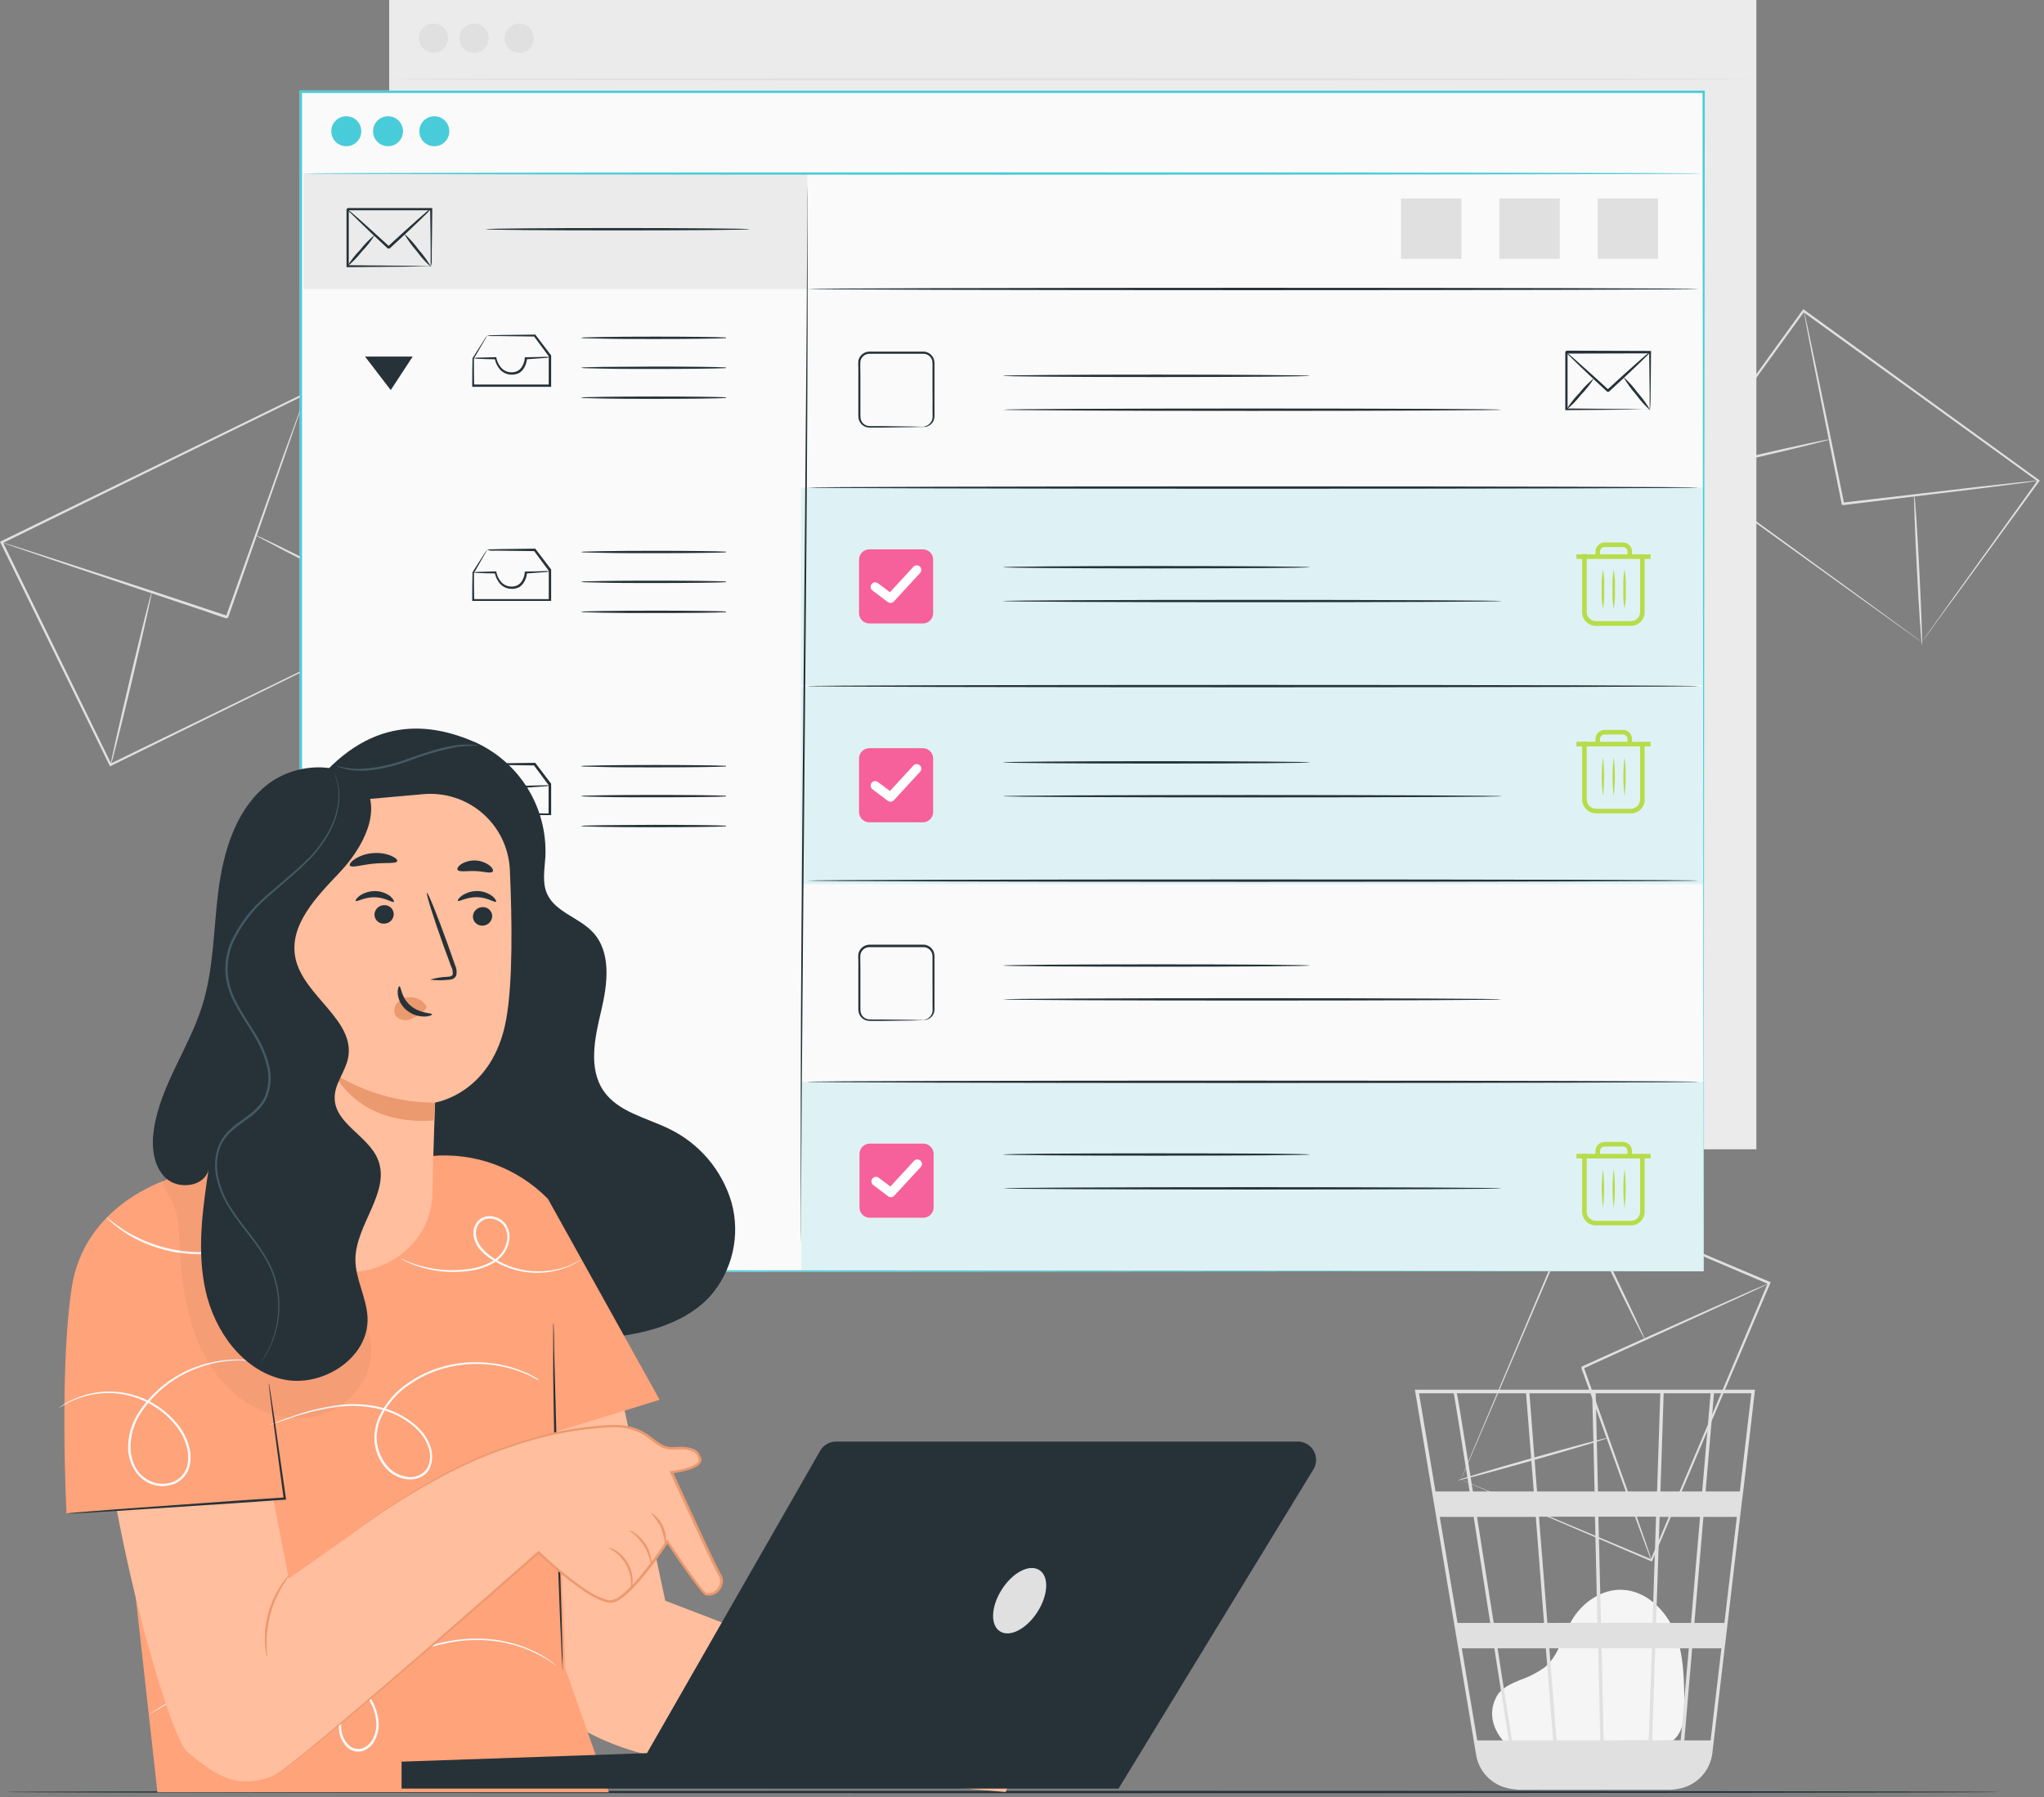 <svg width="447" height="393" viewBox="0 0 447 393" fill="none" xmlns="http://www.w3.org/2000/svg">
<rect x="0" y="0" width="447" height="393" fill="#808080" stroke="none"/>
<g clip-path="url(#clip0_723_350)">
<path d="M329.71 381.7C328.12 380.34 324.57 376.02 327.31 370.99C328.31 369.15 330.44 368.24 332.36 367.43C334.345 366.761 336.217 365.794 337.91 364.56C340.91 362 341.75 357.75 343.74 354.34C346.04 350.42 350.31 347.48 354.83 347.69C360.01 347.92 364.32 352.15 366.28 356.97C368.24 361.79 368.28 367.14 368.35 372.34C368.35 375.22 368.24 378.47 366.13 380.41C364.18 382.2 361.25 382.22 358.61 382.14L330.33 381.27" fill="#F5F5F5"/>
<path d="M383.8 303.93H309.42L322.82 383.82C323.097 385.484 323.841 387.036 324.965 388.294C326.089 389.553 327.547 390.467 329.17 390.93L329.43 391C329.65 391.06 329.87 391.13 330.09 391.17C330.591 391.271 331.099 391.331 331.61 391.35V391.42H331.97H365.12C365.731 391.418 366.341 391.354 366.94 391.23C368.872 390.925 370.653 389.998 372.011 388.591C373.37 387.184 374.233 385.372 374.47 383.43L380.94 328.33L381.23 326.14L383.75 304.33L383.8 303.93ZM369.8 354.93H362.16L362.94 331.74H371.78L369.8 354.93ZM372.52 331.74H379.83L377.11 354.93H370.55L372.52 331.74ZM350.71 380.63L350.25 360.49H361.25L360.55 380.59L350.71 380.63ZM338.83 360.49H349.51L349.97 380.63H340.4L338.83 360.49ZM339.66 380.63H330.66C329.81 375.19 328.66 368.13 327.5 360.49H338.05L339.66 380.63ZM338.4 354.93L336.55 331.7H348.8L349.33 354.89L338.4 354.93ZM350.12 354.93L349.55 331.7H362.16L361.39 354.89L350.12 354.93ZM349.46 326.18L348.96 304.71H363.09L362.38 326.18H349.46ZM348.72 326.18H336.13L334.47 304.71H348.2L348.72 326.18ZM335.42 326.18H322.11L320.79 317.89C319.4 309.2 318.88 305.94 318.59 304.71H333.73L335.42 326.18ZM335.86 331.74L337.66 354.93H326.66C326.29 352.58 325.92 350.2 325.54 347.82C324.68 342.34 323.82 336.87 323.01 331.74H335.86ZM325.92 354.93H318.75L314.86 331.74H322.27C323.37 338.87 324.63 346.84 325.89 354.89L325.92 354.93ZM326.8 360.49C327.89 367.49 328.97 374.33 329.95 380.63H323.06L319.68 360.49H326.8ZM361.31 380.63L361.98 360.49H369.32L367.55 380.59L361.31 380.63ZM363.12 326.18L363.83 304.71H374.09L372.25 326.18H363.12ZM317.92 304.71C318.22 306.26 319.57 314.71 321.39 326.18H313.93L310.32 304.71H317.92ZM374.09 380.63H368.34L370.06 360.49H376.45L374.09 380.63ZM380.48 326.18H372.99L374.83 304.71H383L380.48 326.18Z" fill="#E0E0E0"/>
<path d="M90.79 134.69C90.79 134.69 90.62 134.38 90.33 133.8L89.04 131.22L84.18 121.4C80 112.93 74.03 100.81 66.78 86.1L67.07 86.2L0.47 118.83L0.59 118.48L24.38 167.17L24.06 167.06L72.14 143.67L85.85 137.03L89.55 135.33L90.49 134.89L90.83 134.74L90.53 134.9L89.55 135.33L85.96 137.12L72.36 143.84L24.27 167.49L24.06 167.6L23.95 167.38L0.12 118.72L0 118.48L0.24 118.37L66.88 85.83L67.07 85.74L67.16 85.93L84.42 121.44L89.16 131.26L90.39 133.83L90.79 134.69Z" fill="#E0E0E0"/>
<path d="M66.97 86.01C66.963 86.099 66.943 86.187 66.91 86.27C66.85 86.47 66.77 86.72 66.67 87.02C66.44 87.72 66.12 88.68 65.67 89.89C64.8 92.42 63.56 96 62.03 100.41L49.89 135.06L49.55 135.22H49.49H49.41L49.25 135.17L48.93 135.06L48.29 134.85L47.03 134.43L44.55 133.55L39.66 131.92L30.41 128.83L14.76 123.57L4.22 119.98L1.37 118.98L0.63 118.71C0.541 118.687 0.457 118.65 0.38 118.6C0.469 118.607 0.557 118.627 0.64 118.66L1.4 118.88L4.29 119.79L14.88 123.22L30.55 128.33L39.81 131.39L44.71 133.02L47.21 133.85L48.48 134.27L49.11 134.48L49.43 134.58L49.59 134.64H49.67H49.73C49.59 134.71 50.07 134.49 49.42 134.81C54.23 121.31 58.58 109.1 61.74 100.21L65.55 89.82C65.99 88.62 66.35 87.67 66.55 86.99L66.84 86.25L66.97 86.01Z" fill="#E0E0E0"/>
<path d="M33.18 129.51C33.32 129.51 31.42 138.08 28.93 148.58C26.44 159.08 24.3 167.58 24.16 167.53C24.02 167.48 25.93 158.96 28.42 148.46C30.91 137.96 33.04 129.47 33.18 129.51Z" fill="#E0E0E0"/>
<path d="M91.49 135.05C91.43 135.17 83.43 131.25 73.62 126.29C63.81 121.33 55.91 117.2 55.98 117.07C56.05 116.94 64.05 120.86 73.86 125.83C83.67 130.8 91.55 134.92 91.49 135.05Z" fill="#E0E0E0"/>
<path d="M420.28 140.41C420.28 140.41 420.43 140.17 420.73 139.74L422.07 137.85L427.17 130.71L445.64 104.99V105.29L394.24 68.16L394.61 68.1L369.06 103.38L369.01 103.05L405.93 129.91L416.47 137.61L419.28 139.67L420 140.21C420.16 140.34 420.25 140.4 420.25 140.41L420.01 140.25L419.29 139.75L416.49 137.75L405.92 130.18L368.76 103.43L368.55 103.33L368.69 103.13L394.2 67.83L394.36 67.62L394.57 67.77L445.92 104.98L446.09 105.1L445.96 105.27L427.26 130.93C425.03 133.93 423.26 136.34 422.09 137.98C421.51 138.77 421.09 139.38 420.74 139.8C420.39 140.22 420.28 140.41 420.28 140.41Z" fill="#E0E0E0"/>
<path d="M445.81 105.12C445.523 105.188 445.233 105.238 444.94 105.27L442.45 105.62L433.28 106.79L403.01 110.48C402.44 110.06 402.85 110.35 402.72 110.25V110.15V110.01L402.67 109.74L402.56 109.19L402.34 108.11C402.19 107.39 402.05 106.67 401.9 105.96C401.62 104.54 401.33 103.14 401.06 101.76C400.51 99.01 399.97 96.35 399.47 93.82C398.47 88.82 397.56 84.22 396.8 80.38C396.04 76.54 395.47 73.49 395.05 71.3L394.6 68.83C394.541 68.543 394.497 68.252 394.47 67.96C394.572 68.236 394.649 68.52 394.7 68.81C394.83 69.41 395.02 70.23 395.25 71.26L397.16 80.26C397.95 84.1 398.89 88.64 399.94 93.69C400.45 96.22 401 98.87 401.56 101.62C401.84 103 402.12 104.4 402.41 105.82C402.56 106.53 402.7 107.24 402.85 107.96L403.07 109.05L403.18 109.59L403.23 109.87V110V110.12C403.11 110.03 403.52 110.34 402.95 109.93L433.24 106.4L442.43 105.4L444.93 105.15C445.222 105.115 445.516 105.105 445.81 105.12Z" fill="#E0E0E0"/>
<path d="M400.12 96.1C400.12 96.24 393.12 97.97 384.48 99.97C375.84 101.97 368.75 103.47 368.71 103.33C368.67 103.19 375.71 101.46 384.36 99.46C393.01 97.46 400.09 95.96 400.12 96.1Z" fill="#E0E0E0"/>
<path d="M420.31 141.06C420.17 141.06 419.67 133.75 419.21 124.72C418.75 115.69 418.49 108.36 418.64 108.35C418.79 108.34 419.27 115.66 419.73 124.69C420.19 133.72 420.45 141.05 420.31 141.06Z" fill="#E0E0E0"/>
<path d="M319.47 323.57L320.25 323.87L322.47 324.79L330.9 328.31L361.22 341.06L360.95 341.17L386.65 280.5L386.79 280.85L345.14 263.13L345.45 263L326.79 306.63C324.5 311.96 322.69 316.19 321.43 319.1C320.81 320.53 320.33 321.64 319.99 322.41L319.62 323.27L319.47 323.57C319.47 323.57 319.47 323.47 319.58 323.28C319.69 323.09 319.78 322.8 319.92 322.44L321.29 319.15L326.55 306.68C331.08 295.95 337.49 280.75 345.05 262.81L345.14 262.59L345.36 262.69L387 280.33L387.24 280.43L387.13 280.67C377.44 303.46 368.48 324.5 361.33 341.31L361.25 341.5L361.06 341.42L330.7 328.42L322.36 324.82L320.2 323.88L319.47 323.57Z" fill="#E0E0E0"/>
<path d="M361.14 341.26C361.098 341.194 361.064 341.124 361.04 341.05C360.97 340.88 360.89 340.67 360.78 340.42C360.56 339.82 360.25 339 359.86 337.97C359.06 335.8 357.93 332.73 356.55 328.97L345.81 299.15C346.09 298.5 345.9 298.97 345.96 298.82H346.03L346.16 298.76L346.42 298.64L346.95 298.4L348 297.93L350.07 296.99L354.13 295.16L361.8 291.71L374.8 285.89L383.58 282.01L385.98 281.01L386.61 280.76C386.76 280.7 386.83 280.68 386.83 280.69L386.63 280.81L386.03 281.11L383.67 282.23L374.95 286.23L361.95 292.15L354.29 295.63L350.29 297.46L348.21 298.4L347.21 298.88L346.69 299.11L346.42 299.23L346.29 299.29H346.23C346.28 299.15 346.08 299.62 346.35 298.98C350.48 310.62 354.22 321.16 356.94 328.84C358.26 332.64 359.34 335.73 360.1 337.91C360.45 338.96 360.73 339.78 360.93 340.39C361.01 340.65 361.08 340.86 361.14 341.04C361.151 341.113 361.151 341.187 361.14 341.26Z" fill="#E0E0E0"/>
<path d="M359.7 292.89C359.57 292.95 356.19 286.25 352.16 277.89C348.13 269.53 344.97 262.77 345.1 262.7C345.23 262.63 348.6 269.34 352.63 277.7C356.66 286.06 359.82 292.83 359.7 292.89Z" fill="#E0E0E0"/>
<path d="M318.82 323.75C318.82 323.61 326.08 321.42 335.12 318.86C344.16 316.3 351.55 314.33 351.55 314.48C351.55 314.63 344.29 316.81 335.25 319.37C326.21 321.93 318.86 323.89 318.82 323.75Z" fill="#E0E0E0"/>
<path d="M384.1 0H85.11V251.35H384.1V0Z" fill="#EBEBEB"/>
<path d="M85.69 17.33C85.69 17.19 152.37 17.07 234.6 17.07C316.83 17.07 383.55 17.22 383.55 17.33C383.55 17.44 316.89 17.59 234.63 17.59C152.37 17.59 85.69 17.5 85.69 17.33Z" fill="#E0E0E0"/>
<path d="M94.79 11.55C96.557 11.55 97.99 10.117 97.99 8.35C97.99 6.583 96.557 5.15 94.79 5.15C93.023 5.15 91.59 6.583 91.59 8.35C91.59 10.117 93.023 11.55 94.79 11.55Z" fill="#E0E0E0"/>
<path d="M103.68 11.55C105.447 11.55 106.88 10.117 106.88 8.35C106.88 6.583 105.447 5.15 103.68 5.15C101.913 5.15 100.48 6.583 100.48 8.35C100.48 10.117 101.913 11.55 103.68 11.55Z" fill="#E0E0E0"/>
<path d="M113.54 11.55C115.307 11.55 116.74 10.117 116.74 8.35C116.74 6.583 115.307 5.15 113.54 5.15C111.773 5.15 110.34 6.583 110.34 8.35C110.34 10.117 111.773 11.55 113.54 11.55Z" fill="#E0E0E0"/>
<path d="M437.2 391.91C437.2 392.06 339.61 392.17 219.26 392.17C98.91 392.17 1.26 392.06 1.26 391.91C1.26 391.76 98.83 391.65 219.26 391.65C339.69 391.65 437.2 391.77 437.2 391.91Z" fill="#263238"/>
<path d="M372.55 278.04C372.55 276.21 372.46 175.51 372.33 20.14L372.55 20.33H65.79L66.05 20.07C66.05 113.53 66.05 201.68 66.05 277.97L65.81 277.74L372.6 277.97L65.81 278.2H65.55V277.97C65.55 201.68 65.55 113.53 65.55 20.07V19.81H65.84H372.6H372.82V20.03C372.68 175.51 372.55 276.21 372.55 278.04Z" fill="#FAFAFA"/>
<path d="M372.59 20.14H65.8V278.04H372.59V20.14Z" fill="#FAFAFA"/>
<path d="M176.55 37.94H66.39V63.19H176.55V37.94Z" fill="#EBEBEB"/>
<path d="M94.18 58.33C94.18 58.33 94.18 58 94.18 57.4C94.18 56.8 94.18 55.91 94.18 54.86C94.18 52.62 94.12 49.52 94.07 45.78L94.28 45.99H76.01L76.27 45.73V52.24C76.27 54.34 76.27 56.35 76.27 58.24L76.03 58L89.14 58.12L92.92 58.19H93.92H94.29C93.862 58.238 93.431 58.258 93 58.25L89.27 58.31L76.01 58.43H75.78V58.33C75.78 56.42 75.78 54.41 75.78 52.33V49.11C75.78 48.57 75.78 48.02 75.78 47.47V45.76C75.55 45.99 76.1 45.44 76.05 45.5H94.32H94.53V45.71C94.53 49.51 94.45 52.65 94.42 54.92C94.42 55.92 94.42 56.78 94.42 57.42C94.37 57.73 94.289 58.035 94.18 58.33Z" fill="#263238"/>
<path d="M94.18 45.74C94.18 45.74 93.97 46.03 93.53 46.48C93.09 46.93 92.44 47.56 91.63 48.34C90.01 49.9 87.74 52.03 85.22 54.34C84.51 54.34 85.02 54.34 84.86 54.34H84.8L84.68 54.23L84.45 54.01L83.98 53.58L83.08 52.74L81.37 51.15L78.46 48.33C77.65 47.55 77 46.92 76.55 46.47C76.302 46.254 76.083 46.005 75.9 45.73C75.9 45.73 76.21 45.91 76.69 46.32C77.17 46.73 77.86 47.32 78.69 48.06L81.63 50.7L83.35 52.27L84.26 53.1L84.73 53.53L84.96 53.75L85.08 53.85L85.14 53.91H84.82C87.34 51.59 89.64 49.5 91.33 48.01C92.17 47.27 92.86 46.67 93.33 46.27C93.587 46.053 93.873 45.875 94.18 45.74Z" fill="#263238"/>
<path d="M81.99 51.33C81.177 52.656 80.218 53.887 79.13 55C78.176 56.229 77.086 57.346 75.88 58.33C76.695 57.008 77.654 55.781 78.74 54.67C79.696 53.439 80.786 52.319 81.99 51.33Z" fill="#263238"/>
<path d="M94.3 58.44C93.121 57.39 92.061 56.213 91.14 54.93C90.083 53.751 89.157 52.46 88.38 51.08C89.561 52.132 90.621 53.313 91.54 54.6C92.599 55.775 93.524 57.062 94.3 58.44Z" fill="#263238"/>
<path d="M163.91 50.13C163.91 50.28 151.01 50.39 135.11 50.39C119.21 50.39 106.32 50.28 106.32 50.13C106.32 49.98 119.21 49.87 135.11 49.87C151.01 49.87 163.91 49.99 163.91 50.13Z" fill="#263238"/>
<g opacity="0.4">
<path opacity="0.4" d="M372.59 150.1H175.16V193.36H372.59V150.1Z" fill="#49CCD9"/>
</g>
<path d="M201.82 163.63H190.11C188.867 163.63 187.86 164.637 187.86 165.88V177.59C187.86 178.833 188.867 179.84 190.11 179.84H201.82C203.063 179.84 204.07 178.833 204.07 177.59V165.88C204.07 164.637 203.063 163.63 201.82 163.63Z" fill="#F6609B"/>
<path d="M194.74 175.33C194.524 175.33 194.313 175.26 194.14 175.13L190.87 172.67C190.752 172.597 190.651 172.5 190.573 172.385C190.494 172.27 190.441 172.14 190.415 172.004C190.39 171.867 190.393 171.727 190.425 171.592C190.457 171.457 190.517 171.33 190.601 171.219C190.684 171.108 190.79 171.016 190.911 170.948C191.032 170.88 191.166 170.839 191.305 170.826C191.443 170.813 191.582 170.829 191.714 170.872C191.846 170.916 191.967 170.987 192.07 171.08L194.62 172.99L199.74 167.43C199.92 167.235 200.171 167.12 200.436 167.11C200.701 167.099 200.96 167.195 201.155 167.375C201.35 167.555 201.465 167.806 201.476 168.071C201.486 168.337 201.39 168.595 201.21 168.79L195.48 175.01C195.386 175.112 195.271 175.193 195.144 175.248C195.016 175.303 194.879 175.331 194.74 175.33Z" fill="white"/>
<g opacity="0.4">
<path opacity="0.4" d="M372.59 106.62H175.16V149.88H372.59V106.62Z" fill="#49CCD9"/>
</g>
<path d="M371.4 150.05C371.4 150.2 327.78 150.31 273.98 150.31C220.18 150.31 176.56 150.2 176.56 150.05C176.56 149.9 220.17 149.79 273.98 149.79C327.79 149.79 371.4 149.91 371.4 150.05Z" fill="#263238"/>
<g opacity="0.4">
<path opacity="0.4" d="M372.69 236.59H175.26V278.04H372.69V236.59Z" fill="#49CCD9"/>
</g>
<path d="M201.92 250.11H190.21C188.967 250.11 187.96 251.117 187.96 252.36V264.07C187.96 265.313 188.967 266.32 190.21 266.32H201.92C203.163 266.32 204.17 265.313 204.17 264.07V252.36C204.17 251.117 203.163 250.11 201.92 250.11Z" fill="#F6609B"/>
<path d="M194.84 261.83C194.624 261.83 194.413 261.76 194.24 261.63L190.97 259.17C190.758 259.011 190.618 258.774 190.58 258.511C190.543 258.249 190.611 257.982 190.77 257.77C190.929 257.558 191.166 257.418 191.429 257.38C191.691 257.343 191.958 257.411 192.17 257.57L194.72 259.49L199.84 253.93C199.926 253.824 200.033 253.736 200.154 253.672C200.275 253.609 200.408 253.571 200.544 253.56C200.68 253.55 200.817 253.568 200.947 253.613C201.076 253.658 201.194 253.729 201.295 253.821C201.396 253.914 201.476 254.026 201.532 254.151C201.588 254.276 201.617 254.411 201.619 254.547C201.62 254.684 201.593 254.82 201.54 254.946C201.487 255.072 201.409 255.186 201.31 255.28L195.55 261.51C195.459 261.608 195.349 261.687 195.228 261.742C195.106 261.797 194.974 261.827 194.84 261.83Z" fill="white"/>
<path d="M201.82 120.14H190.11C188.867 120.14 187.86 121.147 187.86 122.39V134.1C187.86 135.343 188.867 136.35 190.11 136.35H201.82C203.063 136.35 204.07 135.343 204.07 134.1V122.39C204.07 121.147 203.063 120.14 201.82 120.14Z" fill="#F6609B"/>
<path d="M194.74 131.86C194.524 131.86 194.313 131.79 194.14 131.66L190.87 129.2C190.752 129.127 190.651 129.029 190.573 128.915C190.494 128.8 190.441 128.67 190.415 128.534C190.39 128.397 190.393 128.257 190.425 128.122C190.457 127.987 190.517 127.86 190.601 127.749C190.684 127.638 190.79 127.546 190.911 127.478C191.032 127.41 191.166 127.369 191.305 127.356C191.443 127.343 191.582 127.358 191.714 127.402C191.846 127.446 191.967 127.517 192.07 127.61L194.62 129.52L199.74 123.96C199.919 123.766 200.168 123.65 200.433 123.639C200.697 123.628 200.955 123.722 201.15 123.9C201.248 123.989 201.327 124.096 201.383 124.216C201.439 124.336 201.471 124.465 201.476 124.597C201.482 124.73 201.461 124.861 201.415 124.985C201.37 125.109 201.3 125.223 201.21 125.32L195.48 131.54C195.386 131.642 195.271 131.723 195.144 131.778C195.016 131.833 194.879 131.861 194.74 131.86Z" fill="white"/>
<path d="M372.55 278.04C372.55 276.21 372.46 175.51 372.33 20.14L372.55 20.33H65.79L66.05 20.07C66.05 113.53 66.05 201.68 66.05 277.97L65.81 277.74L372.6 277.97L65.81 278.2H65.55V277.97C65.55 201.68 65.55 113.53 65.55 20.07V19.81H65.84H372.6H372.82V20.03C372.68 175.51 372.55 276.21 372.55 278.04Z" fill="#49CCD9"/>
<path d="M66.4 37.95C66.4 37.8 134.81 37.69 219.19 37.69C303.57 37.69 372 37.8 372 37.95C372 38.1 303.6 38.21 219.19 38.21C134.78 38.21 66.4 38.09 66.4 37.95Z" fill="#49CCD9"/>
<path d="M75.73 31.98C77.541 31.98 79.01 30.512 79.01 28.7C79.01 26.889 77.541 25.42 75.73 25.42C73.918 25.42 72.45 26.889 72.45 28.7C72.45 30.512 73.918 31.98 75.73 31.98Z" fill="#49CCD9"/>
<path d="M84.86 31.98C86.672 31.98 88.14 30.512 88.14 28.7C88.14 26.889 86.672 25.42 84.86 25.42C83.049 25.42 81.58 26.889 81.58 28.7C81.58 30.512 83.049 31.98 84.86 31.98Z" fill="#49CCD9"/>
<path d="M97.3 26.39C97.758 26.849 98.071 27.433 98.197 28.07C98.323 28.706 98.258 29.365 98.01 29.964C97.762 30.564 97.341 31.076 96.802 31.436C96.263 31.796 95.629 31.989 94.98 31.989C94.331 31.989 93.697 31.796 93.158 31.436C92.618 31.076 92.198 30.564 91.95 29.964C91.701 29.365 91.636 28.706 91.763 28.07C91.889 27.433 92.201 26.849 92.66 26.39C92.965 26.085 93.326 25.843 93.724 25.679C94.122 25.514 94.549 25.429 94.98 25.429C95.411 25.429 95.838 25.514 96.236 25.679C96.634 25.843 96.995 26.085 97.3 26.39Z" fill="#49CCD9"/>
<path d="M106.55 73.33C106.786 73.301 107.024 73.301 107.26 73.33L109.34 73.27L116.96 73.17H117.06L117.12 73.25L120.48 77.67L120.53 77.74V77.82C120.53 79.82 120.53 82.04 120.53 84.34V84.6H117.21H103.49H103.27V84.33C103.27 82.07 103.27 80.06 103.33 78.33L105.67 74.66C105.932 74.197 106.226 73.752 106.55 73.33C106.507 73.464 106.446 73.592 106.37 73.71L105.8 74.71L103.64 78.4V78.31C103.64 80.01 103.64 82.02 103.69 84.31L103.47 84.09H117.19H120.26L120 84.35C120 82.05 120 79.85 120 77.83L120.05 77.97L116.75 73.52L116.92 73.6L109.38 73.5H107.28C107.032 73.465 106.788 73.408 106.55 73.33Z" fill="#263238"/>
<path d="M120.3 78.11C119.827 78.237 119.34 78.305 118.85 78.31C117.93 78.39 116.61 78.48 115.04 78.58L115.25 78.36C115.212 79.196 114.938 80.004 114.46 80.69C114.199 81.067 113.858 81.381 113.46 81.61C113.02 81.813 112.544 81.926 112.06 81.94C111.544 81.961 111.031 81.868 110.555 81.668C110.08 81.467 109.655 81.164 109.31 80.78C108.737 80.093 108.351 79.27 108.19 78.39L108.41 78.57C106.95 78.57 105.73 78.52 104.88 78.48C104.432 78.489 103.985 78.438 103.55 78.33C103.987 78.236 104.433 78.195 104.88 78.21C105.73 78.21 106.95 78.14 108.41 78.11H108.55V78.3C108.72 79.082 109.081 79.811 109.6 80.42C109.895 80.751 110.26 81.012 110.668 81.185C111.076 81.358 111.517 81.438 111.96 81.42C112.369 81.418 112.772 81.326 113.14 81.15C113.487 80.971 113.788 80.714 114.02 80.4C114.445 79.795 114.7 79.087 114.76 78.35V78.14H114.95C116.53 78.09 117.85 78.06 118.78 78.05C119.287 78.005 119.798 78.026 120.3 78.11Z" fill="#263238"/>
<path d="M157.89 73.88C158.169 73.817 158.454 73.79 158.74 73.8V73.96C156.74 74.06 150.55 74.14 143.29 74.14C138.79 74.14 134.71 74.14 131.76 74.06L128.27 73.98C127.841 73.995 127.412 73.961 126.99 73.88C127.412 73.799 127.841 73.766 128.27 73.78L131.76 73.7C134.71 73.65 138.76 73.62 143.29 73.62C150.55 73.62 156.7 73.7 158.74 73.8V73.96C158.454 73.977 158.168 73.95 157.89 73.88Z" fill="#263238"/>
<path d="M157.89 80.43C158.168 80.361 158.454 80.334 158.74 80.35V80.51C156.74 80.61 150.55 80.69 143.29 80.69C138.79 80.69 134.71 80.69 131.76 80.61L128.27 80.53C127.841 80.538 127.412 80.504 126.99 80.43C127.412 80.348 127.841 80.311 128.27 80.32L131.76 80.24C134.71 80.24 138.76 80.17 143.29 80.17C150.55 80.17 156.7 80.24 158.74 80.35V80.51C158.455 80.513 158.17 80.486 157.89 80.43Z" fill="#263238"/>
<path d="M157.89 86.97C158.169 86.907 158.454 86.88 158.74 86.89V87.05C156.74 87.16 150.55 87.23 143.29 87.23C138.79 87.23 134.71 87.23 131.76 87.16L128.27 87.07C127.841 87.085 127.412 87.051 126.99 86.97C127.412 86.896 127.841 86.862 128.27 86.87L131.76 86.79C134.71 86.74 138.76 86.71 143.29 86.71C150.55 86.71 156.7 86.79 158.74 86.89V87.05C158.454 87.067 158.168 87.04 157.89 86.97Z" fill="#263238"/>
<path d="M106.55 120.2C106.784 120.153 107.022 120.133 107.26 120.14L109.34 120.09L116.96 119.99H117.06L117.12 120.07L120.48 124.49L120.53 124.56V124.64C120.53 126.64 120.53 128.86 120.53 131.16V131.42H117.21H103.49H103.27V131.2C103.27 128.94 103.27 126.93 103.33 125.2V125.15L105.67 121.48C105.926 121.049 106.21 120.634 106.52 120.24C106.477 120.374 106.416 120.502 106.34 120.62L105.77 121.62L103.65 125.33V125.24C103.65 126.94 103.65 128.95 103.7 131.24L103.48 131.02H117.2H120.27L120.01 131.28C120.01 128.98 120.01 126.78 120.01 124.76L120.06 124.9L116.76 120.45L116.93 120.53L109.39 120.43H107.29C107.037 120.376 106.789 120.299 106.55 120.2Z" fill="#263238"/>
<path d="M120.3 124.95C119.827 125.077 119.34 125.145 118.85 125.15C117.93 125.23 116.61 125.32 115.04 125.42L115.25 125.2C115.212 126.036 114.938 126.844 114.46 127.53C114.199 127.907 113.858 128.221 113.46 128.45C113.02 128.653 112.544 128.766 112.06 128.78C111.544 128.801 111.031 128.708 110.555 128.508C110.08 128.307 109.655 128.004 109.31 127.62C108.737 126.933 108.351 126.11 108.19 125.23L108.41 125.41C106.95 125.41 105.73 125.36 104.88 125.32C104.433 125.335 103.986 125.292 103.55 125.19C103.987 125.095 104.433 125.051 104.88 125.06L108.41 124.97H108.55V125.16C108.72 125.942 109.081 126.671 109.6 127.28C109.895 127.611 110.26 127.872 110.668 128.045C111.076 128.218 111.517 128.298 111.96 128.28C112.369 128.278 112.772 128.186 113.14 128.01C113.487 127.831 113.788 127.574 114.02 127.26C114.445 126.655 114.7 125.947 114.76 125.21V125H114.95C116.53 125 117.85 124.92 118.78 124.91C119.286 124.859 119.797 124.872 120.3 124.95Z" fill="#263238"/>
<path d="M157.89 120.72C158.169 120.657 158.454 120.63 158.74 120.64V120.8C156.74 120.9 150.55 120.98 143.29 120.98C138.79 120.98 134.71 120.98 131.76 120.9L128.27 120.82C127.841 120.834 127.412 120.801 126.99 120.72C127.412 120.639 127.841 120.606 128.27 120.62L131.76 120.54C134.71 120.49 138.76 120.46 143.29 120.46C150.55 120.46 156.7 120.54 158.74 120.64V120.8C158.454 120.81 158.169 120.783 157.89 120.72Z" fill="#263238"/>
<path d="M157.89 127.27C158.168 127.201 158.454 127.174 158.74 127.19V127.33C156.74 127.43 150.55 127.51 143.29 127.51C138.79 127.51 134.71 127.51 131.76 127.43L128.27 127.35C127.841 127.358 127.412 127.325 126.99 127.25C127.412 127.168 127.841 127.131 128.27 127.14L131.76 127.06C134.71 127.01 138.76 126.99 143.29 126.99C150.55 126.99 156.7 127.06 158.74 127.17V127.33C158.455 127.34 158.17 127.32 157.89 127.27Z" fill="#263238"/>
<path d="M157.89 133.81C158.169 133.747 158.454 133.72 158.74 133.73V133.89C156.74 134 150.55 134.07 143.29 134.07C138.79 134.07 134.71 134.07 131.76 134L128.27 133.91C127.841 133.924 127.412 133.891 126.99 133.81C127.412 133.736 127.841 133.702 128.27 133.71L131.76 133.63C134.71 133.58 138.76 133.55 143.29 133.55C150.55 133.55 156.7 133.63 158.74 133.73V133.89C158.454 133.907 158.168 133.88 157.89 133.81Z" fill="#263238"/>
<path d="M106.55 167.04C106.784 166.993 107.022 166.973 107.26 166.98L109.34 166.93L116.96 166.83H117.06L117.12 166.91L120.48 171.33L120.53 171.4V171.48C120.53 173.48 120.53 175.7 120.53 178V178.26H117.21H103.49H103.27V178.04C103.27 175.78 103.27 173.77 103.33 172.04L105.67 168.37C105.926 167.939 106.21 167.524 106.52 167.13C106.477 167.264 106.416 167.392 106.34 167.51L105.77 168.51L103.61 172.2V172.11C103.61 173.81 103.61 175.82 103.66 178.11L103.44 177.89H117.16H120.23L119.97 178.15C119.97 175.85 119.97 173.65 119.97 171.63L120.02 171.77L116.72 167.32L116.89 167.4L109.35 167.3H107.25C107.009 167.234 106.775 167.147 106.55 167.04Z" fill="#263238"/>
<path d="M120.3 171.79C119.827 171.917 119.34 171.985 118.85 171.99C117.93 172.07 116.61 172.16 115.04 172.26L115.25 172.04C115.212 172.876 114.938 173.684 114.46 174.37C114.199 174.747 113.858 175.061 113.46 175.29C113.021 175.495 112.544 175.604 112.06 175.61C111.545 175.635 111.031 175.545 110.555 175.346C110.079 175.147 109.654 174.845 109.31 174.46C108.737 173.773 108.351 172.95 108.19 172.07L108.41 172.25C106.95 172.25 105.73 172.25 104.88 172.16C104.433 172.175 103.986 172.132 103.55 172.03C103.987 171.935 104.433 171.891 104.88 171.9L108.41 171.81H108.55V172C108.72 172.782 109.081 173.511 109.6 174.12C109.895 174.451 110.26 174.712 110.668 174.885C111.076 175.058 111.517 175.138 111.96 175.12C112.369 175.118 112.772 175.026 113.14 174.85C113.487 174.671 113.788 174.414 114.02 174.1C114.445 173.495 114.7 172.787 114.76 172.05V171.84H114.95C116.53 171.78 117.85 171.76 118.78 171.75C119.286 171.699 119.797 171.712 120.3 171.79Z" fill="#263238"/>
<path d="M157.89 167.56C158.169 167.497 158.454 167.47 158.74 167.48V167.64C156.74 167.74 150.55 167.82 143.29 167.82C138.79 167.82 134.71 167.82 131.76 167.74L128.27 167.66C127.841 167.674 127.412 167.641 126.99 167.56C127.412 167.479 127.841 167.446 128.27 167.46L131.76 167.38C134.71 167.33 138.76 167.3 143.29 167.3C150.55 167.3 156.7 167.38 158.74 167.48V167.64C158.454 167.65 158.169 167.623 157.89 167.56Z" fill="#263238"/>
<path d="M157.89 174.11C158.168 174.041 158.454 174.014 158.74 174.03V174.19C156.74 174.29 150.55 174.37 143.29 174.37C138.79 174.37 134.71 174.37 131.76 174.29L128.27 174.21C127.841 174.218 127.412 174.185 126.99 174.11C127.412 174.028 127.841 173.991 128.27 174L131.76 173.92C134.71 173.87 138.76 173.85 143.29 173.85C150.55 173.85 156.7 173.92 158.74 174.03V174.19C158.455 174.193 158.17 174.166 157.89 174.11Z" fill="#263238"/>
<path d="M157.89 180.65C158.169 180.587 158.454 180.56 158.74 180.57V180.73C156.74 180.84 150.55 180.91 143.29 180.91C138.79 180.91 134.71 180.91 131.76 180.84L128.27 180.75C127.841 180.764 127.412 180.731 126.99 180.65C127.412 180.576 127.841 180.542 128.27 180.55L131.76 180.47C134.71 180.47 138.76 180.39 143.29 180.39C150.55 180.39 156.7 180.47 158.74 180.57V180.73C158.454 180.746 158.168 180.72 157.89 180.65Z" fill="#263238"/>
<path d="M356.67 136.88H349.05C348.652 136.887 348.256 136.814 347.887 136.666C347.517 136.518 347.18 136.298 346.896 136.019C346.612 135.74 346.387 135.407 346.233 135.04C346.079 134.672 346 134.278 346 133.88V121.18H347V133.84C347 134.107 347.053 134.371 347.157 134.617C347.26 134.863 347.412 135.086 347.603 135.272C347.794 135.459 348.021 135.605 348.269 135.702C348.518 135.8 348.783 135.847 349.05 135.84H356.67C357.2 135.84 357.709 135.629 358.084 135.254C358.459 134.879 358.67 134.37 358.67 133.84V121.62H359.67V133.84C359.675 134.237 359.602 134.632 359.453 135C359.305 135.369 359.085 135.704 358.806 135.987C358.526 136.27 358.194 136.495 357.827 136.648C357.461 136.801 357.067 136.88 356.67 136.88Z" fill="#B7DC49"/>
<path d="M360.97 121.24H344.75V122.24H360.97V121.24Z" fill="#B7DC49"/>
<path d="M349.91 121.75H348.91V120.64C348.91 120.11 349.121 119.601 349.496 119.226C349.871 118.851 350.38 118.64 350.91 118.64H354.91C355.441 118.64 355.949 118.851 356.324 119.226C356.699 119.601 356.91 120.11 356.91 120.64V121.53H355.91V120.64C355.91 120.375 355.805 120.12 355.617 119.933C355.43 119.745 355.175 119.64 354.91 119.64H350.91C350.645 119.64 350.391 119.745 350.203 119.933C350.016 120.12 349.91 120.375 349.91 120.64V121.75Z" fill="#B7DC49"/>
<path d="M350.55 133.14C350.294 131.722 350.206 130.279 350.29 128.84C350.206 127.405 350.294 125.965 350.55 124.55C350.812 125.964 350.9 127.405 350.81 128.84C350.9 130.279 350.813 131.723 350.55 133.14Z" fill="#B7DC49"/>
<path d="M352.9 133.14C352.643 131.722 352.556 130.279 352.64 128.84C352.556 127.405 352.644 125.965 352.9 124.55C353.162 125.964 353.25 127.405 353.16 128.84C353.25 130.279 353.163 131.723 352.9 133.14Z" fill="#B7DC49"/>
<path d="M355.27 133.14C355.014 131.722 354.926 130.279 355.01 128.84C354.926 127.405 355.014 125.965 355.27 124.55C355.532 125.964 355.62 127.405 355.53 128.84C355.62 130.279 355.533 131.723 355.27 133.14Z" fill="#B7DC49"/>
<path d="M356.67 177.88H349.05C348.242 177.877 347.468 177.555 346.896 176.984C346.325 176.412 346.003 175.638 346 174.83V162.17H347V174.83C347 175.374 347.216 175.895 347.6 176.28C347.985 176.664 348.506 176.88 349.05 176.88H356.67C357.205 176.867 357.714 176.645 358.087 176.262C358.461 175.879 358.67 175.365 358.67 174.83V162.61H359.67V174.83C359.677 175.228 359.604 175.624 359.456 175.993C359.308 176.363 359.088 176.7 358.809 176.984C358.53 177.268 358.197 177.493 357.83 177.647C357.462 177.801 357.068 177.88 356.67 177.88Z" fill="#B7DC49"/>
<path d="M360.97 162.23H344.75V163.23H360.97V162.23Z" fill="#B7DC49"/>
<path d="M349.91 162.74H348.91V161.63C348.91 161.1 349.121 160.591 349.496 160.216C349.871 159.841 350.38 159.63 350.91 159.63H354.91C355.441 159.63 355.949 159.841 356.324 160.216C356.699 160.591 356.91 161.1 356.91 161.63V162.52H355.91V161.63C355.91 161.365 355.805 161.111 355.617 160.923C355.43 160.735 355.175 160.63 354.91 160.63H350.91C350.645 160.63 350.391 160.735 350.203 160.923C350.016 161.111 349.91 161.365 349.91 161.63V162.74Z" fill="#B7DC49"/>
<path d="M350.55 174.13C350.203 171.277 350.203 168.393 350.55 165.54C350.897 168.393 350.897 171.277 350.55 174.13Z" fill="#B7DC49"/>
<path d="M352.9 174.13C352.553 171.277 352.553 168.393 352.9 165.54C353.247 168.393 353.247 171.277 352.9 174.13Z" fill="#B7DC49"/>
<path d="M355.27 174.13C354.923 171.277 354.923 168.393 355.27 165.54C355.617 168.393 355.617 171.277 355.27 174.13Z" fill="#B7DC49"/>
<path d="M356.67 267.99H349.05C348.652 267.997 348.256 267.924 347.887 267.776C347.517 267.628 347.18 267.409 346.896 267.129C346.612 266.85 346.387 266.517 346.233 266.15C346.079 265.783 346 265.388 346 264.99V252.33H347V264.99C347 265.257 347.053 265.521 347.157 265.767C347.26 266.013 347.412 266.236 347.603 266.422C347.794 266.609 348.021 266.755 348.269 266.852C348.518 266.95 348.783 266.997 349.05 266.99H356.67C357.2 266.99 357.709 266.779 358.084 266.404C358.459 266.029 358.67 265.521 358.67 264.99V252.73H359.67V264.95C359.675 265.347 359.602 265.742 359.453 266.11C359.305 266.479 359.085 266.814 358.806 267.097C358.526 267.38 358.194 267.605 357.827 267.758C357.461 267.911 357.067 267.99 356.67 267.99Z" fill="#B7DC49"/>
<path d="M360.97 252.35H344.75V253.35H360.97V252.35Z" fill="#B7DC49"/>
<path d="M349.91 252.86H348.91V251.74C348.91 251.21 349.121 250.701 349.496 250.326C349.871 249.951 350.38 249.74 350.91 249.74H354.91C355.441 249.74 355.949 249.951 356.324 250.326C356.699 250.701 356.91 251.21 356.91 251.74V252.64H355.91V251.74C355.91 251.475 355.805 251.22 355.617 251.033C355.43 250.845 355.175 250.74 354.91 250.74H350.91C350.645 250.74 350.391 250.845 350.203 251.033C350.016 251.22 349.91 251.475 349.91 251.74V252.86Z" fill="#B7DC49"/>
<path d="M350.55 264.25C350.203 261.397 350.203 258.513 350.55 255.66C350.897 258.513 350.897 261.397 350.55 264.25Z" fill="#B7DC49"/>
<path d="M352.9 264.25C352.553 261.397 352.553 258.513 352.9 255.66C353.247 258.513 353.247 261.397 352.9 264.25Z" fill="#B7DC49"/>
<path d="M355.27 264.25C354.923 261.397 354.923 258.513 355.27 255.66C355.617 258.513 355.617 261.397 355.27 264.25Z" fill="#B7DC49"/>
<path d="M360.81 89.63C360.774 89.321 360.757 89.011 360.76 88.7C360.76 88.05 360.76 87.21 360.76 86.15C360.76 83.92 360.69 80.82 360.65 77.07L360.86 77.28L342.55 77.33L342.81 77.07V80.36C342.81 81.45 342.81 82.52 342.81 83.57C342.81 85.67 342.81 87.69 342.81 89.57L342.57 89.33L355.67 89.45L359.46 89.51H360.46H360.83C360.4 89.532 359.97 89.532 359.54 89.51L355.81 89.58L342.55 89.7H342.31V89.46C342.31 87.55 342.31 85.53 342.31 83.46V76.96C342.08 77.19 342.63 76.64 342.57 76.69L360.85 76.75H361.06V76.95C361.06 80.75 360.98 83.9 360.96 86.16C360.96 87.16 360.96 88.03 360.9 88.66C360.894 88.985 360.864 89.309 360.81 89.63Z" fill="#263238"/>
<path d="M360.81 77.07C360.627 77.345 360.409 77.594 360.16 77.81C359.71 78.26 359.06 78.9 358.25 79.68C356.63 81.24 354.37 83.36 351.84 85.68H351.48L351.42 85.62L351.31 85.51L351.07 85.3L350.61 84.87L349.7 84.03L348 82.44L345.13 79.72C344.32 78.94 343.67 78.3 343.23 77.85C342.981 77.633 342.763 77.385 342.58 77.11C342.864 77.278 343.129 77.475 343.37 77.7C343.85 78.11 344.54 78.7 345.37 79.45L348.31 82.08L350.04 83.65L350.95 84.49L351.41 84.91L351.65 85.13L351.77 85.24H351.83C351.67 85.24 352.19 85.24 351.48 85.24C354 82.91 356.31 80.83 357.99 79.34C358.84 78.59 359.53 78 359.99 77.59C360.24 77.382 360.516 77.208 360.81 77.07Z" fill="#263238"/>
<path d="M348.62 82.69C347.794 84.001 346.832 85.221 345.75 86.33C344.797 87.56 343.706 88.677 342.5 89.66C343.31 88.332 344.27 87.1 345.36 85.99C346.318 84.77 347.411 83.662 348.62 82.69Z" fill="#263238"/>
<path d="M360.92 89.77C359.744 88.717 358.684 87.54 357.76 86.26C356.707 85.084 355.784 83.796 355.01 82.42C356.186 83.473 357.246 84.65 358.17 85.93C359.227 87.103 360.15 88.391 360.92 89.77Z" fill="#263238"/>
<path d="M371.4 63.2C371.4 63.34 327.78 63.46 273.98 63.46C220.18 63.46 176.55 63.33 176.55 63.2C176.55 63.07 220.16 62.94 273.97 62.94C327.78 62.94 371.4 63.06 371.4 63.2Z" fill="#263238"/>
<path d="M371.4 106.63C371.4 106.77 327.78 106.89 273.98 106.89C220.18 106.89 176.55 106.77 176.55 106.63C176.55 106.49 220.16 106.37 273.97 106.37C327.78 106.37 371.4 106.48 371.4 106.63Z" fill="#263238"/>
<path d="M371.4 192.59C371.4 192.73 327.78 192.85 273.98 192.85C220.18 192.85 176.55 192.73 176.55 192.59C176.55 192.45 220.16 192.33 273.97 192.33C327.78 192.33 371.4 192.44 371.4 192.59Z" fill="#263238"/>
<path d="M371.4 236.59C371.4 236.74 327.78 236.85 273.98 236.85C220.18 236.85 176.56 236.74 176.56 236.59C176.56 236.44 220.17 236.33 273.98 236.33C327.79 236.33 371.4 236.45 371.4 236.59Z" fill="#263238"/>
<path d="M201.83 93.33C201.83 93.33 202.05 93.33 202.43 93.19C202.981 93.015 203.44 92.631 203.71 92.12C204.1 91.47 203.9 90.5 203.93 89.4C203.96 88.3 203.93 87.05 203.93 85.68C203.93 84.31 203.93 82.78 203.93 81.17C203.93 80.76 203.93 80.35 203.93 79.93C203.965 79.531 203.931 79.128 203.83 78.74C203.704 78.358 203.466 78.023 203.146 77.779C202.827 77.534 202.442 77.392 202.04 77.37H190.11C189.646 77.374 189.199 77.538 188.843 77.835C188.487 78.133 188.246 78.544 188.16 79C188.09 79.92 188.16 81 188.16 82C188.16 84 188.16 85.9 188.16 87.73C188.16 88.64 188.16 89.53 188.16 90.4C188.133 90.804 188.153 91.21 188.22 91.61C188.306 91.989 188.496 92.335 188.77 92.61C189.034 92.861 189.357 93.04 189.71 93.13C190.07 93.191 190.436 93.211 190.8 93.19H192.97L199.5 93.27L201.28 93.32C201.488 93.315 201.696 93.332 201.9 93.37C201.694 93.398 201.486 93.398 201.28 93.37L199.5 93.42L192.97 93.51H190.8C190.402 93.538 190.003 93.518 189.61 93.45C189.173 93.351 188.772 93.134 188.451 92.822C188.129 92.509 187.901 92.114 187.79 91.68C187.705 91.246 187.678 90.802 187.71 90.36C187.71 89.49 187.71 88.6 187.71 87.69C187.71 85.86 187.71 83.95 187.71 81.96V80.46C187.676 79.937 187.676 79.413 187.71 78.89C187.827 78.325 188.136 77.817 188.584 77.453C189.032 77.088 189.593 76.889 190.17 76.89H202.05C202.542 76.924 203.014 77.104 203.404 77.407C203.793 77.71 204.085 78.121 204.24 78.59C204.355 79.027 204.396 79.48 204.36 79.93C204.36 80.35 204.36 80.76 204.36 81.17C204.36 82.78 204.36 84.29 204.36 85.68C204.36 87.07 204.36 88.3 204.36 89.4C204.36 89.95 204.36 90.46 204.36 90.93C204.373 91.38 204.266 91.825 204.05 92.22C203.735 92.755 203.221 93.143 202.62 93.3C202.365 93.383 202.091 93.393 201.83 93.33Z" fill="#263238"/>
<path d="M201.83 223.1C201.83 223.1 202.05 223.1 202.43 222.96C202.981 222.785 203.44 222.401 203.71 221.89C204.1 221.24 203.9 220.27 203.93 219.17C203.96 218.07 203.93 216.82 203.93 215.45C203.93 214.08 203.93 212.55 203.93 210.94C203.93 210.53 203.93 210.12 203.93 209.7C203.965 209.301 203.931 208.898 203.83 208.51C203.704 208.128 203.466 207.793 203.146 207.549C202.827 207.305 202.442 207.162 202.04 207.14H190.11C189.648 207.143 189.201 207.306 188.846 207.602C188.49 207.897 188.248 208.306 188.16 208.76C188.09 209.69 188.16 210.76 188.16 211.76C188.16 213.76 188.16 215.66 188.16 217.49C188.16 218.4 188.16 219.29 188.16 220.15C188.133 220.558 188.153 220.967 188.22 221.37C188.302 221.75 188.493 222.097 188.77 222.37C189.03 222.626 189.355 222.806 189.71 222.89C190.069 222.96 190.435 222.983 190.8 222.96H192.97L199.5 223.04L201.28 223.09C201.486 223.069 201.694 223.069 201.9 223.09C201.697 223.135 201.488 223.152 201.28 223.14L199.5 223.19L192.97 223.27H190.8C190.402 223.298 190.003 223.278 189.61 223.21C189.173 223.112 188.772 222.894 188.451 222.582C188.129 222.269 187.901 221.874 187.79 221.44C187.704 221.002 187.677 220.555 187.71 220.11C187.71 219.25 187.71 218.36 187.71 217.45C187.71 215.62 187.71 213.71 187.71 211.72V210.22C187.676 209.697 187.676 209.173 187.71 208.65C187.817 208.075 188.122 207.556 188.571 207.182C189.02 206.808 189.585 206.602 190.17 206.6H202.05C202.542 206.634 203.014 206.814 203.404 207.117C203.793 207.42 204.085 207.832 204.24 208.3C204.355 208.737 204.396 209.19 204.36 209.64C204.36 210.06 204.36 210.47 204.36 210.88C204.36 212.49 204.36 214 204.36 215.39C204.36 216.78 204.36 218.01 204.36 219.11C204.36 219.66 204.36 220.17 204.36 220.64C204.373 221.09 204.266 221.535 204.05 221.93C203.896 222.195 203.689 222.426 203.444 222.61C203.198 222.794 202.918 222.927 202.62 223C202.369 223.1 202.098 223.134 201.83 223.1Z" fill="#263238"/>
<path d="M175.11 274.33C175.11 274.33 175.11 274.12 175.11 273.72C175.11 273.32 175.11 272.72 175.11 271.93C175.11 270.33 175.11 268.01 175.11 265.04C175.11 259.04 175.11 250.39 175.11 239.71C175.11 218.33 175.37 188.79 175.67 156.16C175.97 123.53 176.2 94 176.39 72.6C176.46 61.92 176.51 53.27 176.55 47.27C176.55 44.27 176.55 41.98 176.61 40.39C176.61 39.61 176.61 39.02 176.61 38.6C176.61 38.18 176.61 37.99 176.61 37.99C176.61 37.99 176.61 38.19 176.61 38.6C176.61 39.01 176.61 39.6 176.61 40.39C176.61 41.98 176.61 44.3 176.61 47.27C176.61 53.27 176.61 61.92 176.61 72.6C176.56 93.98 176.35 123.53 176.04 156.16C175.73 188.79 175.51 218.31 175.33 239.71C175.26 250.39 175.21 259.04 175.17 265.04C175.17 268.04 175.17 270.33 175.11 271.93C175.11 272.7 175.11 273.29 175.11 273.72C175.11 274.15 175.11 274.33 175.11 274.33Z" fill="#263238"/>
<path d="M286.46 124.05C286.46 124.19 271.46 124.31 252.9 124.31C234.34 124.31 219.34 124.19 219.34 124.05C219.34 123.91 234.34 123.79 252.9 123.79C271.46 123.79 286.46 123.9 286.46 124.05Z" fill="#263238"/>
<path d="M328.41 131.45C328.41 131.6 303.99 131.71 273.88 131.71C243.77 131.71 219.34 131.6 219.34 131.45C219.34 131.3 243.76 131.19 273.88 131.19C304 131.19 328.41 131.33 328.41 131.45Z" fill="#263238"/>
<path d="M286.46 211.16C286.46 211.3 271.46 211.42 252.9 211.42C234.34 211.42 219.34 211.3 219.34 211.16C219.34 211.02 234.34 210.9 252.9 210.9C271.46 210.9 286.46 211.01 286.46 211.16Z" fill="#263238"/>
<path d="M328.41 218.56C328.41 218.7 303.99 218.82 273.88 218.82C243.77 218.82 219.34 218.7 219.34 218.56C219.34 218.42 243.76 218.3 273.88 218.3C304 218.3 328.41 218.42 328.41 218.56Z" fill="#263238"/>
<path d="M286.46 82.19C286.46 82.34 271.46 82.46 252.9 82.46C234.34 82.46 219.34 82.34 219.34 82.19C219.34 82.04 234.34 81.93 252.9 81.93C271.46 81.93 286.46 82.05 286.46 82.19Z" fill="#263238"/>
<path d="M328.41 89.6C328.41 89.74 303.99 89.86 273.88 89.86C243.77 89.86 219.34 89.74 219.34 89.6C219.34 89.46 243.76 89.34 273.88 89.34C304 89.34 328.41 89.46 328.41 89.6Z" fill="#263238"/>
<path d="M286.46 166.73C286.46 166.87 271.46 166.99 252.9 166.99C234.34 166.99 219.34 166.87 219.34 166.73C219.34 166.59 234.34 166.47 252.9 166.47C271.46 166.47 286.46 166.59 286.46 166.73Z" fill="#263238"/>
<path d="M328.41 174.13C328.41 174.28 303.99 174.39 273.88 174.39C243.77 174.39 219.34 174.28 219.34 174.13C219.34 173.98 243.76 173.87 273.88 173.87C304 173.87 328.41 173.99 328.41 174.13Z" fill="#263238"/>
<path d="M286.46 252.49C286.46 252.63 271.46 252.75 252.9 252.75C234.34 252.75 219.34 252.63 219.34 252.49C219.34 252.35 234.34 252.23 252.9 252.23C271.46 252.23 286.46 252.33 286.46 252.49Z" fill="#263238"/>
<path d="M328.41 259.89C328.41 260.03 303.99 260.15 273.88 260.15C243.77 260.15 219.34 260.03 219.34 259.89C219.34 259.75 243.76 259.63 273.88 259.63C304 259.63 328.41 259.75 328.41 259.89Z" fill="#263238"/>
<path d="M362.61 43.4H349.4V56.61H362.61V43.4Z" fill="#E0E0E0"/>
<path d="M341.11 43.4H327.9V56.61H341.11V43.4Z" fill="#E0E0E0"/>
<path d="M319.6 43.4H306.39V56.61H319.6V43.4Z" fill="#E0E0E0"/>
<path d="M79.83 77.98L85.45 85.31L90.25 77.98H79.83Z" fill="#263238"/>
<path d="M67.68 172.94C80.68 155.78 94.44 158.2 103.97 162.35C108.723 164.515 112.72 168.053 115.446 172.508C118.173 176.963 119.504 182.132 119.27 187.35C119.11 190.09 118.52 192.97 119.64 195.48C121.43 199.48 126.64 200.65 129.64 203.87C133.77 208.28 132.86 215.25 131.46 221.13C130.06 227.01 128.6 233.71 132.05 238.66C135.22 243.19 141.25 244.41 146.23 246.83C149.534 248.408 152.468 250.665 154.839 253.455C157.21 256.245 158.966 259.505 159.99 263.02C160.957 266.557 161.033 270.279 160.212 273.853C159.39 277.426 157.695 280.741 155.28 283.5C150.44 288.76 143.18 291.1 136.11 292.14C125.772 293.666 115.225 292.878 105.229 289.835C95.232 286.792 86.036 281.569 78.302 274.542C70.568 267.515 64.49 258.859 60.505 249.199C56.521 239.54 54.729 229.116 55.26 218.68" fill="#263238"/>
<path d="M104.65 163.08C103.103 163.071 101.556 163.158 100.02 163.34C96.346 164.053 92.745 165.097 89.26 166.46C85.11 167.91 81.1 168.72 78.18 168.53C77.031 168.488 75.893 168.303 74.79 167.98C74.377 167.877 73.98 167.719 73.61 167.51C75.11 167.884 76.645 168.105 78.19 168.17C81.925 168.06 85.614 167.316 89.1 165.97C93.23 164.52 97.1 163.27 99.97 162.97C101.111 162.831 102.263 162.801 103.41 162.88C103.83 162.892 104.247 162.959 104.65 163.08Z" fill="#455A64"/>
<path d="M134.61 299.57C135.11 301.07 145.48 350.07 145.48 350.07L224.37 380.4L219.93 391.91L152.29 385.96C112.81 380.07 110.62 360.7 113 339.05L117.09 301.94L134.61 299.57Z" fill="#FFBE9D"/>
<path d="M21.22 273.15C29.35 260.84 41.69 253.74 52.99 249.81L94.49 252.81C99.131 252.408 103.803 253.036 108.173 254.649C112.543 256.262 116.503 258.82 119.77 262.14L123.63 364.97L133.16 391.97H34.43L21.22 273.15Z" fill="#FFA37A"/>
<path d="M121.29 304.33C121.29 304.33 121.2 304.28 121.05 304.17L120.38 303.67C120.031 303.381 119.667 303.111 119.29 302.86L117.74 301.86C117.12 301.53 116.44 301.16 115.69 300.79C112.82 299.476 109.745 298.667 106.6 298.4C103.903 298.163 101.186 298.332 98.54 298.9C95.501 299.539 92.612 300.754 90.03 302.48C87.12 304.295 84.794 306.909 83.33 310.01C82.598 311.644 82.285 313.435 82.42 315.22C82.598 317.058 83.291 318.808 84.42 320.27C85.525 321.737 87.163 322.71 88.98 322.98C89.835 323.137 90.718 323.037 91.517 322.694C92.316 322.35 92.995 321.779 93.47 321.05C93.841 320.289 94.04 319.456 94.054 318.609C94.068 317.762 93.896 316.923 93.55 316.15C93.257 315.367 92.86 314.627 92.37 313.95C91.878 313.296 91.322 312.693 90.71 312.15C88.382 310.097 85.559 308.687 82.52 308.06C79.875 307.477 77.153 307.325 74.46 307.61C70.544 308.087 66.693 308.999 62.98 310.33L59.93 311.33L59.14 311.59C59.051 311.63 58.957 311.653 58.86 311.66L59.12 311.54L59.9 311.23C60.58 310.97 61.6 310.58 62.9 310.11C66.604 308.704 70.46 307.741 74.39 307.24C77.123 306.929 79.888 307.061 82.58 307.63C85.696 308.267 88.593 309.7 90.99 311.79C91.31 312.07 91.61 312.37 91.9 312.68C92.2 312.993 92.478 313.327 92.73 313.68C93.246 314.389 93.666 315.162 93.98 315.98C94.353 316.824 94.536 317.74 94.517 318.662C94.498 319.585 94.277 320.492 93.87 321.32C93.381 322.158 92.623 322.806 91.72 323.16C90.817 323.512 89.84 323.629 88.88 323.5C86.924 323.221 85.159 322.178 83.97 320.6C82.789 319.059 82.071 317.214 81.9 315.28C81.766 313.405 82.11 311.526 82.9 309.82C84.405 306.631 86.802 303.946 89.8 302.09C92.442 300.347 95.391 299.122 98.49 298.48C101.179 297.925 103.937 297.777 106.67 298.04C108.924 298.237 111.143 298.728 113.27 299.5C114.141 299.813 114.995 300.17 115.83 300.57C116.59 300.96 117.27 301.35 117.83 301.69L119.37 302.74C119.741 303.009 120.098 303.296 120.44 303.6L121.07 304.14L121.29 304.33Z" fill="#FAFAFA"/>
<path d="M119.77 262.09L144.26 306.14L117.09 314.49L119.77 262.09Z" fill="#FFA37A"/>
<path d="M123.06 365.26C123.012 365.006 122.985 364.749 122.98 364.49C122.98 363.94 122.91 363.21 122.85 362.29C122.76 360.29 122.64 357.55 122.48 354.15C122.2 347.29 121.85 337.8 121.54 327.32C121.23 316.84 121.04 307.32 120.98 300.46C120.98 297.02 120.98 294.24 120.98 292.32C120.98 291.4 120.98 290.66 120.98 290.11C120.975 289.852 120.991 289.595 121.03 289.34C121.076 289.594 121.096 289.852 121.09 290.11L121.15 292.32C121.15 294.32 121.25 297.06 121.33 300.45C121.51 307.37 121.76 316.84 122.04 327.3C122.32 337.76 122.63 347.22 122.83 354.14C122.91 357.53 122.98 360.3 123.03 362.28C123.03 363.2 123.03 363.94 123.03 364.49C123.066 364.745 123.076 365.003 123.06 365.26Z" fill="#263238"/>
<path d="M127 275.51C126.83 275.662 126.642 275.793 126.44 275.9C125.887 276.25 125.313 276.564 124.72 276.84C121.95 278.057 118.92 278.561 115.906 278.308C112.891 278.055 109.988 277.052 107.46 275.39C106.575 274.836 105.771 274.163 105.07 273.39C104.297 272.554 103.783 271.512 103.59 270.39C103.481 269.804 103.504 269.2 103.658 268.624C103.812 268.048 104.093 267.514 104.48 267.06C104.909 266.613 105.447 266.285 106.042 266.11C106.637 265.934 107.267 265.917 107.87 266.06C108.47 266.172 109.041 266.407 109.545 266.752C110.05 267.096 110.477 267.542 110.8 268.06C111.376 269.098 111.563 270.306 111.33 271.47C111.123 272.57 110.645 273.601 109.94 274.47C109.262 275.29 108.429 275.97 107.49 276.47C105.755 277.336 103.872 277.865 101.94 278.03C100.279 278.219 98.604 278.239 96.94 278.09C94.536 277.874 92.177 277.305 89.94 276.4C89.332 276.156 88.738 275.879 88.16 275.57C87.949 275.48 87.75 275.362 87.57 275.22C87.784 275.295 87.995 275.382 88.2 275.48C88.61 275.66 89.2 275.92 90.01 276.21C92.262 277.035 94.618 277.543 97.01 277.72C98.65 277.842 100.298 277.802 101.93 277.6C103.801 277.423 105.622 276.897 107.3 276.05C108.179 275.576 108.96 274.938 109.6 274.17C110.244 273.361 110.68 272.407 110.87 271.39C111.075 270.349 110.905 269.268 110.39 268.34C110.108 267.882 109.732 267.488 109.287 267.185C108.843 266.882 108.339 266.676 107.81 266.58C107.295 266.453 106.757 266.462 106.246 266.605C105.736 266.749 105.272 267.023 104.9 267.4C104.565 267.798 104.323 268.266 104.191 268.769C104.06 269.273 104.042 269.799 104.14 270.31C104.319 271.326 104.783 272.269 105.48 273.03C106.149 273.797 106.919 274.47 107.77 275.03C110.706 277.007 114.17 278.053 117.71 278.03C120.108 278.044 122.486 277.589 124.71 276.69C126.19 275.99 126.97 275.46 127 275.51Z" fill="#FAFAFA"/>
<path d="M121.78 364.4L121.5 364.21L120.7 363.63C119.657 362.904 118.564 362.252 117.43 361.68C113.237 359.609 108.606 358.58 103.93 358.68C98.04 358.68 91.07 360.68 84.32 364.56C82.588 365.538 80.966 366.698 79.48 368.02C77.919 369.368 76.624 370.996 75.66 372.82C74.68 374.704 74.36 376.862 74.75 378.95C74.984 379.988 75.52 380.935 76.29 381.67C76.667 382.028 77.131 382.281 77.636 382.406C78.141 382.53 78.67 382.521 79.17 382.38C80.169 382.037 80.997 381.32 81.48 380.38C81.989 379.438 82.273 378.39 82.31 377.32C82.293 375.175 81.63 373.084 80.41 371.32C79.249 369.613 77.739 368.171 75.98 367.09C74.288 366.062 72.43 365.335 70.49 364.94C66.858 364.263 63.135 364.226 59.49 364.83C56.3 365.285 53.149 365.973 50.06 366.89C45.587 368.253 41.267 370.076 37.17 372.33C35.72 373.12 34.62 373.78 33.87 374.23L33.03 374.75L32.73 374.91C32.73 374.91 32.81 374.83 33 374.7L33.82 374.14C34.54 373.66 35.64 372.98 37.08 372.14C41.165 369.841 45.487 367.99 49.97 366.62C53.071 365.669 56.24 364.957 59.45 364.49C63.138 363.851 66.909 363.871 70.59 364.55C72.588 364.947 74.5 365.691 76.24 366.75C78.063 367.86 79.628 369.347 80.83 371.11C82.109 372.945 82.806 375.123 82.83 377.36C82.791 378.515 82.483 379.645 81.93 380.66C81.39 381.737 80.45 382.559 79.31 382.95C78.725 383.116 78.108 383.128 77.517 382.984C76.926 382.84 76.383 382.546 75.94 382.13C75.096 381.317 74.508 380.274 74.25 379.13C73.841 376.919 74.193 374.635 75.25 372.65C76.242 370.768 77.579 369.089 79.19 367.7C80.711 366.363 82.367 365.186 84.13 364.19C90.95 360.27 98.01 358.36 103.98 358.36C108.704 358.283 113.374 359.368 117.58 361.52C119.101 362.29 120.513 363.259 121.78 364.4Z" fill="#FAFAFA"/>
<path d="M51.33 284.53C48.33 269.16 26.58 268.59 22.77 283.78C22.71 284.01 22.65 284.25 22.6 284.49C16.99 308.42 35.94 379.13 41.03 383.21C46.12 387.29 51.17 391.91 59.87 388.3C64.96 386.19 117.81 339.48 117.81 339.48C117.81 339.48 130.03 351.19 134.11 350.17C138.19 349.15 145.97 337.17 145.97 337.17C145.97 337.17 153.53 348.5 154.48 348.67C154.996 348.754 155.525 348.695 156.01 348.498C156.494 348.3 156.914 347.973 157.224 347.552C157.535 347.131 157.723 346.633 157.768 346.112C157.813 345.591 157.713 345.068 157.48 344.6C156.48 343.07 146.84 322 146.84 322C146.84 322 154.43 321.18 152.9 318.63C152.9 318.63 152.71 316.29 147.58 316.74C142.45 317.19 142.55 311.33 133 311.89C123.45 312.45 103.73 314.89 76 336.17L63.15 345.23L51.33 284.53Z" fill="#FFBE9D"/>
<path d="M75.97 336.17L76.29 335.91L77.29 335.18L81.04 332.37C85.805 328.96 90.766 325.835 95.9 323.01C103.751 318.66 112.163 315.41 120.9 313.35C123.42 312.82 126.03 312.35 128.74 312.04C130.1 311.89 131.47 311.77 132.87 311.67C134.296 311.564 135.729 311.628 137.14 311.86C138.595 312.116 139.984 312.656 141.23 313.45C142.5 314.22 143.57 315.29 144.85 315.95C145.469 316.272 146.152 316.453 146.85 316.48C147.56 316.48 148.34 316.39 149.12 316.42C149.914 316.42 150.701 316.556 151.45 316.82C151.865 316.937 152.243 317.162 152.545 317.471C152.846 317.779 153.062 318.162 153.17 318.58V318.48C153.374 318.801 153.445 319.188 153.37 319.56C153.259 319.916 153.039 320.227 152.74 320.45C152.189 320.856 151.574 321.167 150.92 321.37C149.617 321.782 148.278 322.067 146.92 322.22L147.13 321.87L153.91 336.54C155.1 339.04 156.28 341.61 157.57 344.1C157.778 344.41 157.943 344.746 158.06 345.1C158.13 345.483 158.13 345.876 158.06 346.26C157.931 347.042 157.527 347.751 156.92 348.26C156.619 348.514 156.27 348.704 155.894 348.819C155.517 348.935 155.121 348.972 154.73 348.93H154.44C154.367 348.917 154.296 348.894 154.23 348.86L154.09 348.76C153.94 348.633 153.8 348.496 153.67 348.35C153.42 348.08 153.18 347.8 152.96 347.51C150.35 344.17 148.04 340.71 145.74 337.31H146.17C144.361 340.066 142.398 342.717 140.29 345.25C139.257 346.504 138.131 347.677 136.92 348.76C136.61 349.02 136.28 349.26 135.97 349.52C135.628 349.749 135.274 349.959 134.91 350.15C134.534 350.352 134.121 350.474 133.696 350.508C133.271 350.543 132.843 350.489 132.44 350.35C130.924 349.868 129.489 349.163 128.18 348.26C126.87 347.41 125.63 346.5 124.42 345.56C122.02 343.67 119.77 341.7 117.63 339.68H117.95C101.19 354.42 86.84 366.8 76.58 375.38C71.45 379.67 67.34 383 64.46 385.2C63.02 386.3 61.89 387.12 61.1 387.63C60.709 387.904 60.29 388.136 59.85 388.32C59.85 388.32 60.29 388.1 61.06 387.56C61.83 387.02 62.95 386.2 64.37 385.08C67.21 382.85 71.29 379.48 76.37 375.16C86.58 366.52 100.89 354.09 117.62 339.32L117.78 339.18L117.94 339.33C120.06 341.33 122.32 343.33 124.71 345.16C125.9 346.09 127.14 347 128.43 347.83C129.694 348.695 131.079 349.369 132.54 349.83C134.04 350.39 135.38 349.33 136.54 348.34C137.726 347.272 138.832 346.119 139.85 344.89C141.943 342.371 143.892 339.737 145.69 337L145.9 336.67L146.12 336.99C148.41 340.38 150.74 343.85 153.31 347.16C153.537 347.44 153.767 347.71 154 347.97C154.12 348.09 154.24 348.22 154.36 348.32L154.44 348.38C154.44 348.38 154.44 348.38 154.44 348.47C154.44 348.56 154.44 348.63 154.44 348.39H154.68C155.005 348.428 155.334 348.398 155.647 348.304C155.96 348.209 156.25 348.051 156.5 347.84C157.02 347.433 157.363 346.84 157.456 346.186C157.549 345.531 157.386 344.866 157 344.33C155.67 341.78 154.51 339.24 153.32 336.73L146.55 322.04L146.41 321.73H146.75C148.07 321.579 149.373 321.301 150.64 320.9C151.239 320.723 151.803 320.446 152.31 320.08C152.524 319.922 152.685 319.702 152.77 319.45C152.813 319.204 152.764 318.951 152.63 318.74V318.67C152.525 318.346 152.341 318.053 152.095 317.817C151.849 317.582 151.548 317.411 151.22 317.32C150.525 317.078 149.795 316.957 149.06 316.96C148.31 316.96 147.59 317.03 146.79 317.02C146.001 316.989 145.23 316.784 144.53 316.42C143.15 315.71 142.1 314.64 140.88 313.89C139.684 313.132 138.353 312.613 136.96 312.36C134.19 311.86 131.38 312.29 128.69 312.53C126 312.77 123.4 313.29 120.89 313.81C112.163 315.833 103.752 319.036 95.89 323.33C90.754 326.126 85.776 329.204 80.98 332.55L77.2 335.3L76.2 336L75.97 336.17Z" fill="#EB996E"/>
<path d="M58.4 362.43C58.4 362.43 58.29 362.17 58.19 361.69C58.053 361.001 57.969 360.302 57.94 359.6C57.681 354.923 58.971 350.29 61.61 346.42C62.005 345.838 62.439 345.283 62.91 344.76C63.25 344.4 63.45 344.21 63.47 344.23C63.49 344.25 62.84 345.13 61.92 346.62C59.502 350.521 58.247 355.031 58.3 359.62C58.32 361.33 58.49 362.42 58.4 362.43Z" fill="#EB996E"/>
<path d="M36.55 257.94C36.06 258.27 18.46 263.53 15.69 281.57C12.92 299.61 14.55 331.03 14.55 331.03L62.29 327.75L48.6 264.33L36.55 257.94Z" fill="#FFA37A"/>
<path d="M137.99 347.68C137.91 347.68 138.04 347.03 137.99 346.04C137.94 344.744 137.598 343.476 136.99 342.33C136.379 341.183 135.522 340.186 134.48 339.41C133.68 338.83 133.09 338.59 133.12 338.5C133.687 338.567 134.227 338.777 134.69 339.11C135.86 339.847 136.813 340.883 137.45 342.11C138.105 343.337 138.413 344.72 138.34 346.11C138.352 346.654 138.232 347.193 137.99 347.68Z" fill="#EB996E"/>
<path d="M142.38 342.33C142.152 340.784 141.599 339.304 140.758 337.988C139.917 336.671 138.807 335.547 137.5 334.69C137.972 334.771 138.416 334.971 138.79 335.27C139.753 335.905 140.571 336.737 141.19 337.71C141.818 338.681 142.23 339.776 142.4 340.92C142.516 341.384 142.509 341.87 142.38 342.33Z" fill="#EB996E"/>
<path d="M142.38 330.93C142.38 330.88 142.83 331.08 143.38 331.57C144.089 332.222 144.655 333.013 145.044 333.894C145.433 334.775 145.636 335.727 145.64 336.69C145.64 337.42 145.51 337.86 145.45 337.85C145.305 336.569 145.007 335.31 144.56 334.1C143.959 332.962 143.228 331.898 142.38 330.93Z" fill="#EB996E"/>
<path d="M56.47 297.8C56.387 297.816 56.303 297.816 56.22 297.8L55.5 297.72C54.577 297.606 53.649 297.543 52.72 297.53C49.298 297.495 45.902 298.123 42.72 299.38C37.989 301.227 33.923 304.453 31.05 308.64C29.34 311.06 28.463 313.969 28.55 316.93C28.618 318.486 29.079 320 29.89 321.33C30.738 322.678 32.034 323.683 33.55 324.17C35.057 324.671 36.697 324.593 38.15 323.95C38.834 323.623 39.438 323.152 39.922 322.568C40.405 321.984 40.756 321.303 40.95 320.57C41.281 319.11 41.219 317.588 40.77 316.16C40.362 314.777 39.719 313.475 38.87 312.31C37.361 310.289 35.465 308.587 33.294 307.303C31.123 306.019 28.718 305.179 26.22 304.83C22.827 304.386 19.376 304.848 16.22 306.17C15.365 306.535 14.533 306.952 13.73 307.42L13.11 307.8L12.89 307.91C13.883 307.129 14.976 306.483 16.14 305.99C19.312 304.57 22.811 304.045 26.26 304.47C28.821 304.797 31.291 305.633 33.524 306.93C35.757 308.226 37.707 309.957 39.26 312.02C40.155 313.226 40.832 314.58 41.26 316.02C41.739 317.535 41.805 319.151 41.45 320.7C41.239 321.506 40.856 322.256 40.325 322.899C39.795 323.541 39.131 324.06 38.38 324.42C36.801 325.117 35.02 325.206 33.38 324.67C31.754 324.127 30.37 323.03 29.47 321.57C28.6 320.182 28.098 318.596 28.01 316.96C27.94 313.879 28.878 310.86 30.68 308.36C33.622 304.111 37.786 300.857 42.62 299.03C45.843 297.794 49.28 297.216 52.73 297.33C53.989 297.362 55.242 297.52 56.47 297.8Z" fill="#FAFAFA"/>
<path d="M54.84 271.9C54.457 272.129 54.052 272.317 53.63 272.46C53.15 272.671 52.655 272.849 52.15 272.99C51.495 273.218 50.827 273.405 50.15 273.55C49.336 273.754 48.511 273.911 47.68 274.02C46.78 274.17 45.82 274.22 44.8 274.29C42.59 274.36 40.379 274.209 38.2 273.84C36.028 273.43 33.904 272.8 31.86 271.96C30.93 271.54 30.04 271.16 29.26 270.71C28.515 270.318 27.794 269.884 27.1 269.41C26.518 269.034 25.957 268.627 25.42 268.19C25.001 267.884 24.603 267.55 24.23 267.19C23.885 266.91 23.57 266.595 23.29 266.25C23.36 266.16 24.73 267.49 27.29 269.11C27.993 269.557 28.721 269.965 29.47 270.33C30.309 270.773 31.17 271.174 32.05 271.53C36.091 273.172 40.43 273.952 44.79 273.82C45.79 273.76 46.79 273.73 47.63 273.6C48.47 273.47 49.33 273.35 50.08 273.2C53.05 272.57 54.8 271.8 54.84 271.9Z" fill="#FAFAFA"/>
<path d="M58.78 302.49C58.831 302.646 58.868 302.807 58.89 302.97C58.95 303.33 59.03 303.79 59.12 304.36C59.32 305.64 59.59 307.36 59.92 309.59C60.57 314.12 61.48 320.41 62.53 327.71V327.98H62.27L51.11 328.76L25.23 330.46L17.39 330.92L15.25 331.02H14.55C14.791 330.955 15.04 330.918 15.29 330.91L17.41 330.72L25.25 330.1L51.12 328.24L62.27 327.49L62.04 327.77C61.04 320.46 60.22 314.16 59.62 309.63C59.34 307.43 59.12 305.63 58.96 304.38C58.89 303.8 58.84 303.38 58.8 302.97C58.77 302.812 58.763 302.65 58.78 302.49Z" fill="#263238"/>
<g opacity="0.2">
<path opacity="0.2" d="M35.63 257.44C35.15 259.13 36.49 260.71 37.36 262.23C39.04 265.15 39.13 268.68 39.28 272.05C39.392 278.243 40.344 284.393 42.11 290.33C44.03 296.19 47.33 301.74 52.21 305.52C57.09 309.3 63.64 311.15 69.61 309.6C75.58 308.05 80.61 302.75 81.12 296.6C81.63 290.45 77.92 284.97 75.8 279.23C74.16 274.81 73.43 270.11 72.49 265.48C71.55 260.85 70.35 256.2 67.9 252.17C65.45 248.14 61.56 244.77 56.9 243.92C52.24 243.07 46.96 245.27 45.08 249.59" fill="black"/>
</g>
<path d="M58.69 176.7V182.01L58.34 261.62C58.34 270.86 66.22 278.26 76.11 278.23C86.11 278.23 94.36 270.61 94.55 261.23C94.76 251.43 95.15 241.12 95.15 241.12C95.15 241.12 107.81 239.25 110.72 222.82C112.17 214.66 111.99 201.22 111.5 190.23C111.396 187.885 110.818 185.585 109.801 183.47C108.784 181.354 107.349 179.466 105.583 177.92C103.817 176.374 101.757 175.201 99.525 174.472C97.294 173.743 94.938 173.474 92.6 173.68L58.69 176.7Z" fill="#FFBE9D"/>
<path d="M107.64 200.33C107.635 200.882 107.415 201.41 107.026 201.802C106.638 202.195 106.112 202.42 105.56 202.43C105.29 202.449 105.019 202.413 104.763 202.324C104.507 202.235 104.272 202.096 104.072 201.913C103.872 201.731 103.711 201.51 103.599 201.264C103.487 201.017 103.426 200.751 103.42 200.48C103.425 199.931 103.644 199.405 104.031 199.015C104.417 198.625 104.941 198.4 105.49 198.39C105.76 198.37 106.031 198.404 106.287 198.492C106.544 198.579 106.779 198.718 106.98 198.9C107.182 199.081 107.344 199.301 107.457 199.547C107.57 199.793 107.633 200.059 107.64 200.33Z" fill="#263238"/>
<path d="M108.47 197.21C108.2 197.48 106.63 196.26 104.35 196.21C102.07 196.16 100.35 197.28 100.15 197C100.03 196.87 100.31 196.38 101.04 195.87C102.032 195.196 103.21 194.846 104.41 194.87C105.59 194.891 106.735 195.282 107.68 195.99C108.37 196.58 108.6 197.08 108.47 197.21Z" fill="#263238"/>
<path d="M86.11 199.91C86.105 200.461 85.884 200.988 85.496 201.379C85.107 201.769 84.581 201.992 84.03 202C83.761 202.019 83.49 201.983 83.235 201.895C82.98 201.807 82.746 201.668 82.546 201.487C82.346 201.305 82.185 201.086 82.072 200.84C81.959 200.595 81.897 200.33 81.89 200.06C81.895 199.51 82.114 198.983 82.5 198.591C82.886 198.199 83.41 197.973 83.96 197.96C84.231 197.94 84.503 197.975 84.76 198.063C85.017 198.151 85.253 198.29 85.454 198.473C85.655 198.655 85.817 198.877 85.93 199.124C86.043 199.371 86.104 199.638 86.11 199.91Z" fill="#263238"/>
<path d="M86.12 197.23C85.85 197.5 84.27 196.29 82 196.23C79.73 196.17 78 197.3 77.8 197.02C77.68 196.89 77.96 196.4 78.69 195.88C79.685 195.21 80.861 194.861 82.06 194.88C83.245 194.893 84.394 195.286 85.34 196C86.02 196.61 86.25 197.11 86.12 197.23Z" fill="#263238"/>
<path d="M94.07 214.24C95.273 213.884 96.516 213.679 97.77 213.63C98.36 213.63 98.91 213.48 99.01 213.09C99.069 212.491 98.947 211.889 98.66 211.36C98.13 209.94 97.59 208.46 97.02 206.91C94.75 200.57 93.11 195.37 93.37 195.28C93.63 195.19 95.67 200.28 97.94 206.59L99.51 211.06C99.862 211.769 99.954 212.58 99.77 213.35C99.678 213.556 99.54 213.738 99.367 213.882C99.193 214.025 98.989 214.128 98.77 214.18C98.442 214.255 98.106 214.296 97.77 214.3C96.538 214.427 95.296 214.406 94.07 214.24Z" fill="#263238"/>
<path d="M95.16 241.16C87.386 241.151 79.768 238.976 73.16 234.88C73.16 234.88 78.31 246.29 94.82 245.04L95.16 241.16Z" fill="#EB996E"/>
<path d="M93.01 219.7C92.589 219.147 92.034 218.71 91.397 218.432C90.759 218.154 90.062 218.043 89.37 218.11C88.867 218.147 88.377 218.284 87.928 218.514C87.48 218.744 87.082 219.063 86.76 219.45C86.45 219.823 86.262 220.281 86.221 220.764C86.18 221.247 86.288 221.73 86.53 222.15C86.889 222.573 87.368 222.877 87.904 223.021C88.44 223.166 89.007 223.145 89.53 222.96C90.61 222.597 91.609 222.026 92.47 221.28C92.728 221.102 92.952 220.878 93.13 220.62C93.211 220.493 93.254 220.346 93.254 220.195C93.254 220.044 93.211 219.897 93.13 219.77" fill="#EB996E"/>
<path d="M87.35 215.69C87.72 215.69 87.68 218.14 89.77 219.93C91.86 221.72 94.48 221.49 94.49 221.84C94.49 221.99 93.9 222.31 92.79 222.32C91.342 222.317 89.942 221.799 88.84 220.86C87.779 219.966 87.111 218.691 86.98 217.31C86.9 216.33 87.19 215.67 87.35 215.69Z" fill="#263238"/>
<path d="M86.87 188.33C86.63 188.94 84.37 188.61 81.7 188.88C79.03 189.15 76.85 189.88 76.51 189.28C76.36 189.01 76.74 188.44 77.62 187.86C78.785 187.129 80.109 186.69 81.48 186.58C82.838 186.449 84.208 186.637 85.48 187.13C86.48 187.55 86.97 188.04 86.87 188.33Z" fill="#263238"/>
<path d="M107.75 190.61C107.34 191.12 105.75 190.56 103.9 190.5C102.05 190.44 100.42 190.78 100.06 190.24C99.91 189.97 100.17 189.46 100.87 188.98C101.817 188.409 102.913 188.134 104.017 188.189C105.122 188.244 106.185 188.628 107.07 189.29C107.72 189.83 107.93 190.33 107.75 190.61Z" fill="#263238"/>
<path d="M79.34 171.33C83.8 177.14 79.34 185.46 74.28 190.8C69.22 196.14 63.15 202.32 64.6 209.49C66.29 217.81 77.74 223.04 76.13 231.37C75.54 234.37 73.13 237.02 73.19 240.12C73.19 245.71 80.49 248.36 82.62 253.52C85.54 260.61 77.77 267.78 77.72 275.44C77.72 279.79 80.2 283.82 80.38 288.17C80.73 297.08 70.26 303.7 61.6 301.6C52.94 299.5 46.93 291.06 44.97 282.33C43.01 273.6 44.3 264.57 45.61 255.76C44.78 259.52 39.08 260.28 36.27 257.65C33.46 255.02 33.08 250.65 33.67 246.86C35.15 237.31 41.33 229.18 44.22 219.97C46.75 211.91 46.68 203.31 47.74 194.97C48.8 186.63 51.3 177.85 57.64 172.27C63.98 166.69 75.02 165.9 80.25 172.53" fill="#263238"/>
<path d="M56.76 298.33C56.824 298.216 56.894 298.106 56.97 298C57.12 297.77 57.33 297.45 57.6 297.06C59.601 293.884 60.719 290.232 60.84 286.48C60.962 283.453 60.409 280.437 59.22 277.65C57.91 274.55 55.6 271.65 53.16 268.49C51.872 266.877 50.692 265.18 49.63 263.41C48.524 261.524 47.733 259.471 47.29 257.33C46.803 255.028 46.997 252.633 47.85 250.44C48.325 249.325 49.003 248.307 49.85 247.44C50.728 246.591 51.675 245.815 52.68 245.12C54.68 243.7 56.68 242.27 57.81 240.05C58.818 237.75 58.981 235.168 58.27 232.76C57.07 227.76 53.59 223.86 51.36 219.51C50.175 217.385 49.469 215.027 49.29 212.6C49.189 210.264 49.63 207.937 50.58 205.8C52.411 201.946 55.055 198.535 58.33 195.8C61.33 193.13 64.23 190.86 66.64 188.5C68.866 186.444 70.721 184.018 72.12 181.33C73.169 179.294 73.808 177.072 74 174.79C74.113 173.349 73.967 171.9 73.57 170.51C73.29 169.51 73.05 169.09 73.09 169.07C73.328 169.52 73.522 169.992 73.67 170.48C74.116 171.874 74.296 173.34 74.2 174.8C74.052 177.117 73.433 179.38 72.38 181.45C70.991 184.186 69.137 186.66 66.9 188.76C64.49 191.16 61.56 193.45 58.62 196.12C55.405 198.844 52.814 202.227 51.02 206.04C50.109 208.11 49.685 210.361 49.78 212.62C49.958 214.971 50.64 217.256 51.78 219.32C52.9 221.46 54.29 223.51 55.61 225.66C57.016 227.815 58.076 230.177 58.75 232.66C59.49 235.189 59.313 237.899 58.25 240.31C57.08 242.68 54.89 244.16 52.95 245.56C51.967 246.237 51.04 246.993 50.18 247.82C49.367 248.638 48.71 249.597 48.24 250.65C47.426 252.755 47.239 255.051 47.7 257.26C48.127 259.368 48.89 261.394 49.96 263.26C51.013 265.001 52.179 266.671 53.45 268.26C55.86 271.4 58.18 274.37 59.5 277.54C60.694 280.383 61.231 283.46 61.07 286.54C60.92 290.329 59.73 294.003 57.63 297.16C57.34 297.57 57.1 297.86 56.95 298.07C56.894 298.162 56.83 298.249 56.76 298.33Z" fill="#455A64"/>
<path d="M179.39 317.23L141.49 383.41L87.82 385.27V391.17H244.61L287.28 321.27C287.628 320.667 287.813 319.984 287.816 319.288C287.819 318.592 287.641 317.908 287.299 317.302C286.956 316.696 286.462 316.19 285.864 315.833C285.266 315.477 284.586 315.283 283.89 315.27H182.83C182.136 315.27 181.453 315.451 180.85 315.795C180.247 316.138 179.744 316.633 179.39 317.23Z" fill="#263238"/>
<path d="M226.86 352.56C224.48 356.26 220.86 358.15 218.68 356.77C216.5 355.39 216.73 351.28 219.11 347.58C221.49 343.88 225.11 341.99 227.29 343.37C229.47 344.75 229.24 348.86 226.86 352.56Z" fill="#E0E0E0"/>
</g>
<defs>
<clipPath id="clip0_723_350">
<rect width="446.09" height="392.17" fill="white"/>
</clipPath>
</defs>
</svg>
